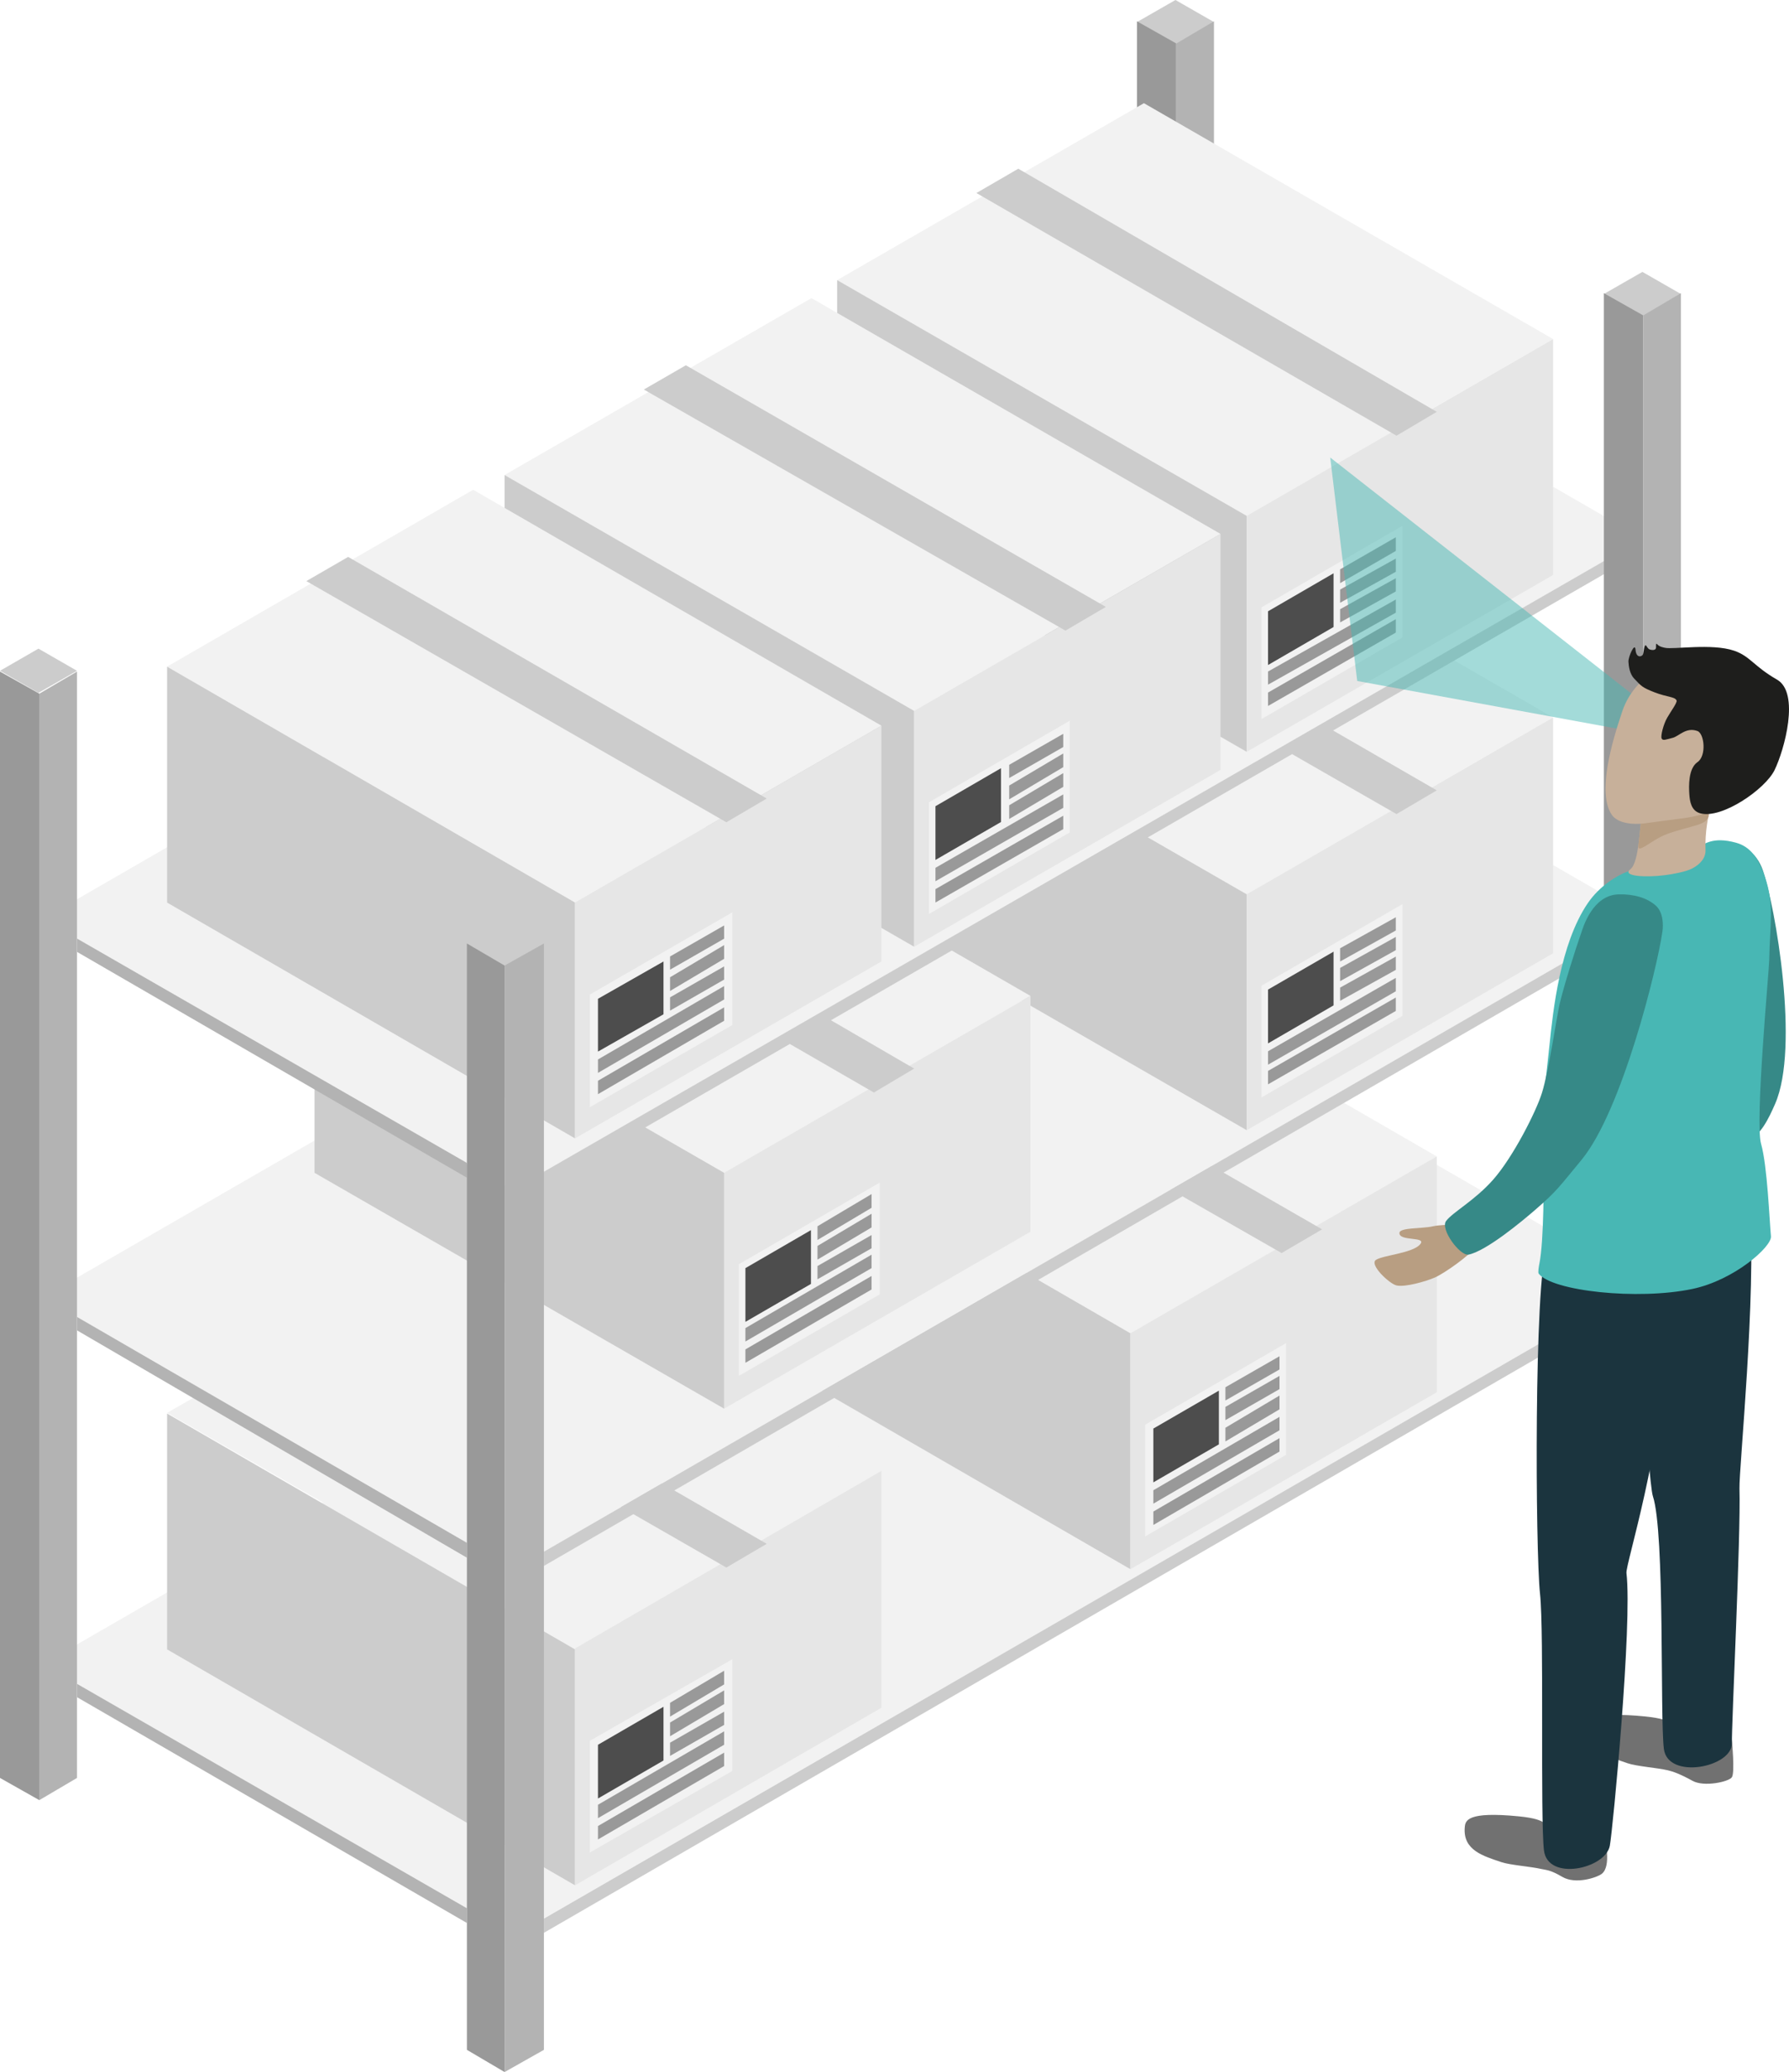 <svg width="1092" height="1265" xmlns="http://www.w3.org/2000/svg" xmlns:xlink="http://www.w3.org/1999/xlink" xml:space="preserve" overflow="hidden"><defs><clipPath id="clip0"><rect x="403" y="800" width="1092" height="1265"/></clipPath></defs><g clip-path="url(#clip0)" transform="translate(-403 -800)"><path d="M1120.5 800 1144 813.473 1120.5 827.001 1097 813.473 1120.5 800Z" fill="#CCCCCC" fill-rule="evenodd"/><path d="M1097 1488.51 1097 813 1121 826.548 1121 1502 1097 1488.51Z" fill="#999999" fill-rule="evenodd"/><path d="M1144 813 1144 814.887 1144 1488.51 1121 1502 1121 826.548 1144 813Z" fill="#B3B3B3" fill-rule="evenodd"/><path d="M716.363 1982 1406 1583.86 1118.64 1418 429 1816.08 716.363 1982Z" fill="#F2F2F2" fill-rule="evenodd"/><path d="M735 1971.33 735 1980 1383 1604.95 1383 1597 735 1971.33Z" fill="#CCCCCC" fill-rule="evenodd"/><path d="M450 1828 688 1965.03 688 1974 450 1836.14 450 1828Z" fill="#B3B3B3" fill-rule="evenodd"/><path d="M844 1470.04 1093.12 1614 1280 1506.02 1030.83 1362 844 1470.04Z" fill="#F2F2F2" fill-rule="evenodd"/><path d="M844 1470 844 1614 1093 1758 1093 1614 844 1470Z" fill="#CCCCCC" fill-rule="evenodd"/><path d="M1280 1506 1280 1649.99 1093 1758 1093 1614.01 1280 1506Z" fill="#E6E6E6" fill-rule="evenodd"/><path d="M928 1417.76 953.657 1403 1210 1550.52 1185.29 1565 928 1417.76Z" fill="#CCCCCC" fill-rule="evenodd"/><path d="M1188 1688.21 1102 1738 1102 1669.79 1188 1620 1188 1688.21Z" fill="#F2F2F2" fill-rule="evenodd"/><path d="M1147 1681.8 1107 1705 1107 1672.15 1147 1649 1147 1681.8Z" fill="#4D4D4D" fill-rule="evenodd"/><path d="M1184 1636.07 1151 1655 1151 1646.93 1184 1628 1184 1636.07Z" fill="#999999" fill-rule="evenodd"/><path d="M1184 1648.07 1151 1667 1151 1658.93 1184 1640 1184 1648.07Z" fill="#999999" fill-rule="evenodd"/><path d="M1184 1660.41 1151 1680 1151 1671.65 1184 1652 1184 1660.41Z" fill="#999999" fill-rule="evenodd"/><path d="M1184 1673.19 1107 1718 1107 1709.81 1184 1665 1184 1673.19Z" fill="#999999" fill-rule="evenodd"/><path d="M1184 1686.19 1107 1731 1107 1722.81 1184 1678 1184 1686.19Z" fill="#999999" fill-rule="evenodd"/><path d="M505 1662.58 754.119 1806 941 1698.42 691.825 1555 505 1662.58Z" fill="#F2F2F2" fill-rule="evenodd"/><path d="M505 1663 505 1806.97 754 1951 754 1806.97 505 1663Z" fill="#CCCCCC" fill-rule="evenodd"/><path d="M941 1698 941 1842.59 754 1951 754 1806.41 941 1698Z" fill="#E6E6E6" fill-rule="evenodd"/><path d="M590 1609.76 615.515 1595 871 1742.52 846.373 1757 590 1609.76Z" fill="#CCCCCC" fill-rule="evenodd"/><path d="M850 1881.19 763 1931 763 1862.81 850 1813 850 1881.19Z" fill="#F2F2F2" fill-rule="evenodd"/><path d="M808.001 1874.8 768 1898 768 1865.2 808.001 1842 808.001 1874.8Z" fill="#4D4D4D" fill-rule="evenodd"/><path d="M845 1828.35 812 1848 812 1839.59 845 1820 845 1828.35Z" fill="#999999" fill-rule="evenodd"/><path d="M845 1840.37 812 1860 812 1851.63 845 1832 845 1840.37Z" fill="#999999" fill-rule="evenodd"/><path d="M845 1853.07 812 1872 812 1863.93 845 1845 845 1853.07Z" fill="#999999" fill-rule="evenodd"/><path d="M845 1865.18 768 1910 768 1901.82 845 1857 845 1865.18Z" fill="#999999" fill-rule="evenodd"/><path d="M845 1878.19 768 1923 768 1914.81 845 1870 845 1878.19Z" fill="#999999" fill-rule="evenodd"/><path d="M716.363 1758 1406 1359.86 1118.64 1194 429 1592.14 716.363 1758Z" fill="#F2F2F2" fill-rule="evenodd"/><path d="M735 1747.33 735 1756 1383 1380.95 1383 1373 735 1747.33Z" fill="#CCCCCC" fill-rule="evenodd"/><path d="M450 1604 688 1741.92 688 1751 450 1612.19 450 1604Z" fill="#B3B3B3" fill-rule="evenodd"/><path d="M914 1202.04 1163.69 1346 1351 1238.02 1101.25 1094 914 1202.04Z" fill="#F2F2F2" fill-rule="evenodd"/><path d="M914 1202 914 1346 1164 1490 1164 1346 914 1202Z" fill="#CCCCCC" fill-rule="evenodd"/><path d="M1351 1238 1351 1381.99 1164 1490 1164 1346.01 1351 1238Z" fill="#E6E6E6" fill-rule="evenodd"/><path d="M999 1149.76 1024.57 1135 1280 1282.52 1255.43 1297 999 1149.76Z" fill="#CCCCCC" fill-rule="evenodd"/><path d="M1259 1420.21 1173 1470 1173 1401.79 1259 1352 1259 1420.21Z" fill="#F2F2F2" fill-rule="evenodd"/><path d="M1217 1413.8 1177 1437 1177 1404.15 1217 1381 1217 1413.8Z" fill="#4D4D4D" fill-rule="evenodd"/><path d="M1255 1368.07 1221 1387 1221 1378.93 1255 1360 1255 1368.07Z" fill="#999999" fill-rule="evenodd"/><path d="M1255 1380.07 1221 1399 1221 1390.93 1255 1372 1255 1380.07Z" fill="#999999" fill-rule="evenodd"/><path d="M1255 1392.11 1221 1411 1221 1402.95 1255 1384 1255 1392.11Z" fill="#999999" fill-rule="evenodd"/><path d="M1255 1405.19 1177 1450 1177 1441.81 1255 1397 1255 1405.19Z" fill="#999999" fill-rule="evenodd"/><path d="M1255 1417.19 1177 1462 1177 1453.81 1255 1409 1255 1417.19Z" fill="#999999" fill-rule="evenodd"/><path d="M595 1371.98 844.746 1516 1032 1408.02 782.31 1264 595 1371.98Z" fill="#F2F2F2" fill-rule="evenodd"/><path d="M595 1372 595 1516.03 845.001 1660 845.001 1516.03 595 1372Z" fill="#CCCCCC" fill-rule="evenodd"/><path d="M1032 1408 1032 1551.99 845 1660 845 1516.01 1032 1408Z" fill="#E6E6E6" fill-rule="evenodd"/><path d="M680 1318.9 705.57 1304 961 1452.38 936.428 1467 680 1318.9Z" fill="#CCCCCC" fill-rule="evenodd"/><path d="M940.001 1590.19 854 1640 854 1571.81 940.001 1522 940.001 1590.19Z" fill="#F2F2F2" fill-rule="evenodd"/><path d="M898 1583.85 858 1607 858 1574.2 898 1551 898 1583.85Z" fill="#4D4D4D" fill-rule="evenodd"/><path d="M935 1537.37 902 1557 902 1548.63 935 1529 935 1537.37Z" fill="#999999" fill-rule="evenodd"/><path d="M935 1549.35 902 1569 902 1560.65 935 1541 935 1549.35Z" fill="#999999" fill-rule="evenodd"/><path d="M935 1562.07 902 1581 902 1572.93 935 1554 935 1562.07Z" fill="#999999" fill-rule="evenodd"/><path d="M935 1574.19 858 1619 858 1610.81 935 1566 935 1574.19Z" fill="#999999" fill-rule="evenodd"/><path d="M935 1587.24 858 1632 858 1623.82 935 1579 935 1587.24Z" fill="#999999" fill-rule="evenodd"/><path d="M716.363 1527 1406 1128.92 1118.64 963 429 1361.14 716.363 1527Z" fill="#F2F2F2" fill-rule="evenodd"/><path d="M735 1515.35 735 1524 1383 1149.98 1383 1142 735 1515.35Z" fill="#CCCCCC" fill-rule="evenodd"/><path d="M450 1373 688 1509.98 688 1519 450 1381.13 450 1373Z" fill="#B3B3B3" fill-rule="evenodd"/><path d="M914 971.008 1163.69 1115 1351 1006.99 1101.25 863 914 971.008Z" fill="#F2F2F2" fill-rule="evenodd"/><path d="M914 971 914 1114.97 1164 1259 1164 1114.97 914 971Z" fill="#CCCCCC" fill-rule="evenodd"/><path d="M1351 1007 1351 1151.02 1164 1259 1164 1114.98 1351 1007Z" fill="#E6E6E6" fill-rule="evenodd"/><path d="M999 917.849 1024.57 903 1280 1051.43 1255.43 1066 999 917.849Z" fill="#CCCCCC" fill-rule="evenodd"/><path d="M1259 1189.19 1173 1239 1173 1170.81 1259 1121 1259 1189.19Z" fill="#F2F2F2" fill-rule="evenodd"/><path d="M1217 1182.8 1177 1206 1177 1173.2 1217 1150 1217 1182.8Z" fill="#4D4D4D" fill-rule="evenodd"/><path d="M1255 1136.35 1221 1156 1221 1147.59 1255 1128 1255 1136.35Z" fill="#999999" fill-rule="evenodd"/><path d="M1255 1149.07 1221 1168 1221 1159.93 1255 1141 1255 1149.07Z" fill="#999999" fill-rule="evenodd"/><path d="M1255 1161.07 1221 1180 1221 1171.93 1255 1153 1255 1161.07Z" fill="#999999" fill-rule="evenodd"/><path d="M1255 1174.03 1177 1218 1177 1209.97 1255 1166 1255 1174.03Z" fill="#999999" fill-rule="evenodd"/><path d="M1255 1186.19 1177 1231 1177 1222.81 1255 1178 1255 1186.19Z" fill="#999999" fill-rule="evenodd"/><path d="M711 1089.98 960.746 1234 1148 1125.96 898.31 982 711 1089.98Z" fill="#F2F2F2" fill-rule="evenodd"/><path d="M711 1090 711 1234.03 961 1378 961 1234.03 711 1090Z" fill="#CCCCCC" fill-rule="evenodd"/><path d="M1148 1126 1148 1270.02 961 1378 961 1234.04 1148 1126Z" fill="#E6E6E6" fill-rule="evenodd"/><path d="M796 1037.81 821.662 1023 1078 1170.52 1053.34 1185 796 1037.81Z" fill="#CCCCCC" fill-rule="evenodd"/><path d="M1056 1308.19 970 1358 970 1289.81 1056 1240 1056 1308.19Z" fill="#F2F2F2" fill-rule="evenodd"/><path d="M1014 1301.85 974 1325 974 1292.2 1014 1269 1014 1301.85Z" fill="#4D4D4D" fill-rule="evenodd"/><path d="M1052 1256.07 1019 1275 1019 1266.93 1052 1248 1052 1256.07Z" fill="#999999" fill-rule="evenodd"/><path d="M1052 1268.35 1019 1288 1019 1279.59 1052 1260 1052 1268.35Z" fill="#999999" fill-rule="evenodd"/><path d="M1052 1280.37 1019 1300 1019 1291.63 1052 1272 1052 1280.37Z" fill="#999999" fill-rule="evenodd"/><path d="M1052 1293.19 974 1338 974 1329.81 1052 1285 1052 1293.19Z" fill="#999999" fill-rule="evenodd"/><path d="M1052 1306.18 974 1351 974 1342.82 1052 1298 1052 1306.18Z" fill="#999999" fill-rule="evenodd"/><path d="M505 1206.98 754.119 1351 941 1243.02 691.825 1099 505 1206.98Z" fill="#F2F2F2" fill-rule="evenodd"/><path d="M505 1207 505 1351.03 754 1495 754 1351.03 505 1207Z" fill="#CCCCCC" fill-rule="evenodd"/><path d="M941 1243 941 1386.99 754 1495 754 1351.01 941 1243Z" fill="#E6E6E6" fill-rule="evenodd"/><path d="M590 1154.76 615.515 1140 871 1287.52 846.373 1302 590 1154.76Z" fill="#CCCCCC" fill-rule="evenodd"/><path d="M850 1425.79 763 1476 763 1407.21 850 1357 850 1425.79Z" fill="#F2F2F2" fill-rule="evenodd"/><path d="M808.001 1419.23 768 1442 768 1409.77 808.001 1387 808.001 1419.23Z" fill="#4D4D4D" fill-rule="evenodd"/><path d="M845 1373.07 812 1392 812 1383.93 845 1365 845 1373.07Z" fill="#999999" fill-rule="evenodd"/><path d="M845 1385.37 812 1405 812 1396.63 845 1377 845 1385.37Z" fill="#999999" fill-rule="evenodd"/><path d="M845 1398.05 812 1417 812 1408.89 845 1390 845 1398.05Z" fill="#999999" fill-rule="evenodd"/><path d="M845 1410.19 768 1455 768 1446.81 845 1402 845 1410.19Z" fill="#999999" fill-rule="evenodd"/><path d="M845 1423.19 768 1468 768 1459.81 845 1415 845 1423.19Z" fill="#999999" fill-rule="evenodd"/><path d="M711.472 1363 735 1376.53 711.472 1390 688 1376.53 711.472 1363Z" fill="#CCCCCC" fill-rule="evenodd"/><path d="M688 2051.45 688 1376 711 1389.49 711 2065 688 2051.45Z" fill="#999999" fill-rule="evenodd"/><path d="M735.001 1376 735.001 1377.83 735.001 2051.45 711 2065 711 1389.49 735.001 1376Z" fill="#B3B3B3" fill-rule="evenodd"/><path d="M426.472 1196 450.001 1209.53 426.472 1223 403 1209.53 426.472 1196Z" fill="#CCCCCC" fill-rule="evenodd"/><path d="M403 1885.45 403 1210 427 1223.49 427 1899 403 1885.45Z" fill="#999999" fill-rule="evenodd"/><path d="M450.001 1210 450.001 1211.83 450.001 1885.45 427 1899 427 1223.49 450.001 1210Z" fill="#B3B3B3" fill-rule="evenodd"/><path d="M1405.53 966 1429 979.473 1405.53 993.001 1382 979.473 1405.53 966Z" fill="#CCCCCC" fill-rule="evenodd"/><path d="M1382 1654.51 1382 979 1406 992.548 1406 1668 1382 1654.51Z" fill="#999999" fill-rule="evenodd"/><path d="M1429 979 1429 980.888 1429 1654.51 1406 1668 1406 992.548 1429 979Z" fill="#B3B3B3" fill-rule="evenodd"/><path d="M1413.31 1249.11 1231.45 1215.74 1214.95 1079.31 1411.4 1233.32 1413.31 1249.11Z" fill="#48B7B4" fill-rule="evenodd" fill-opacity="0.502"/><path d="M1.443 14.818C1.443 14.818-2.822 31.254 3.313 36.014 6.053 38.144 19.077 42.696 27.375 37.842 34.97 33.395 37.185 33.733 40.284 33.011 46.598 31.544 59.302 30.648 64.667 28.821 75.489 25.143 88.09 21.662 86.925 7.648 86.579 3.516 85.618-2.234 53.923 0.897 33.574 2.911 41.885 6.984 28.067 7.648 14.249 8.3 1.456 14.818 1.456 14.818Z" fill="#717171" fill-rule="evenodd" transform="matrix(-1 0 0 1 1384 1908)"/><path d="M0.916 15.155C0.916 15.155-1.145 35.333 0.916 38.095 2.977 40.857 17.858 44.071 24.827 40.238 32.635 35.94 36.886 34.5 40.004 33.762 46.355 32.262 59.135 31.345 64.533 29.476 75.42 25.714 88.097 22.155 86.924 7.822 86.577 3.596 85.61-2.285 53.724 0.917 33.253 2.977 41.614 7.143 27.713 7.822 13.812 8.489 0.942 15.155 0.942 15.155Z" fill="#717171" fill-rule="evenodd" transform="matrix(-1 0 0 1 1461 1847)"/><path d="M32.791 8.747C27.783 7.657 23.978 8.024 21.993 7.538 20.02 7.04 7.801 0 7.801 0L1.678 5.286 0 11.011C0 11.011 6.264 20.315 7.096 21.856 9.415 26.146 25.515 37.489 31.19 39.943 36.864 42.396 49.135 45.869 54.451 44.802 58.793 43.937 71.448 31.99 67.106 29.157 62.764 26.324 45.113 25.127 40.297 19.829 35.481 14.531 53.26 18.193 52.773 12.611 52.491 9.387 38.99 10.11 32.791 8.759Z" fill="#B89E82" fill-rule="evenodd" transform="matrix(-1 0 0 1 1310 1540)"/><path d="M14.145 13.806C6.367 35.949-8.594 122.311 6.445 156.854 10.003 165.038 16.145 178.359 23.444 177.993 29.885 177.674 34.897 175.666 38.806 172.655 53.169 161.578 45.078 141.82 44.338 138.986 40.741 125.015 53.883 89.126 55.974 81.013 58.688 70.491 67.688 43.719 68.908 32.973 69.83 24.86 63.831 10.511 49.195 3.815 41.001 0.06 32.534-1.11 25.249 1.146 19.262 3 15.587 9.743 14.158 13.806Z" fill="#368987" fill-rule="evenodd" transform="matrix(-1 0 0 1 1493 1317)"/><path d="M0.926 6.871C-3.155 60.02 7.596 166.992 7.239 178.823 6.359 207.684 12.149 323.957 11.843 334.121 11.409 348.942 50.995 356.849 53.38 337.69 55.816 318.048 52.628 205.793 60.101 183.373 63.022 174.591 72.689 32.79 58.341 8.349 47.539-10.041 30.871 7.687 30.871 7.687L0.939 6.871Z" fill="#1B343E" fill-rule="evenodd" transform="matrix(-1 0 0 1 1472 1530)"/><path d="M20.765 55.898C17.868 60.744-3.362 68.493 0.458 135.327 4.868 212.421 26.854 278.935 26.213 284.386 22.56 315.534 34.533 440.885 36.367 450.825 38.956 464.9 74.339 472.803 76.582 453.586 78.877 433.894 76.415 320.605 78.967 297.098 81.838 270.63 82.607 106.134 74.903 86.431 67.198 66.739 40.148 0 40.148 0L20.765 55.898Z" fill="#1B343E" fill-rule="evenodd" transform="matrix(-1 0 0 1 1422 1476)"/><path d="M87.29 18.981C74.187 14.318 52.641 7.407 45.408 4.496 40.62 2.567 35.883-2.498 21.313 1.49 12.857 3.81 7.709 10.579 3.796 22.01-2.215 39.596 0.655 50.104 1.08 73.453 1.196 79.748 9.832 172.076 6.048 185.295 2.2 198.786 0.913 232.465 0.012 241.802-0.593 248.038 22.317 268.523 47.995 273.919 81.382 280.925 133.703 275.209 141.799 264.547 142.313 263.872 141.721 260.168 141.361 258.429 138.632 245.257 138.491 205.886 139.07 198.371 141.181 171.236 138.401 156.041 135.17 124.776 133.034 104.067 128.709 63.417 111.964 38.602 104.601 27.691 93.597 21.241 87.277 18.993Z" fill="#48B7B4" fill-rule="evenodd" transform="matrix(-1 0 0 1 1484 1313)"/><path d="M41.628 3.65C43.063 6.685 43.14 32.33 48.775 36.648 54.41 40.967 39.444 41.843 27.581 40.279 23.135 39.695 15.045 38.282 11.129 36.24 5.856 33.497 2.742 29.481 2.949 24.824 3.414 14.424 1.1 2.25 0.041 0.604-1.51-1.777 41.628 3.65 41.628 3.65Z" fill="#C7B09A" fill-rule="evenodd" transform="matrix(-1 0 0 1 1447 1294)"/><path d="M40.641 1.784C41.431 3.436 41.806 11.833 42.932 19.779 43.851 26.294 35.399 16.765 25.096 13.057 10.186 7.687 0 7.964 0 1.23 0-1.831 40.641 1.784 40.641 1.784Z" fill="#B89E82" fill-rule="evenodd" transform="matrix(-1 0 0 1 1446 1296)"/><path d="M2.267 59.574C8.232 77.28 34.18 94.155 59.09 97.478 68.218 98.688 75.604 99.614 82.849 100.634 89.954 101.643 99.503 100.765 103.139 95.472 112.368 82.027 102.947 50.59 96.751 32.208 88.597 8.023 60.831-5.458 34.743 2.101 8.654 9.661-5.888 35.389 2.267 59.574Z" fill="#C7B09A" fill-rule="evenodd" transform="matrix(-1 0 0 1 1490 1202)"/><path d="M94.517 21.268C90.094 25.968 89.557 26.74 82.052 29.683 74.548 32.627 69.51 32.306 68.615 34.68 68.142 35.939 72.055 41.173 74.356 45.185 76.67 49.209 78.421 56.248 77.757 57.803 77.066 59.453 74.969 58.432 71.057 57.47 67.145 56.509 62.914 50.74 55.882 53.292 51.676 54.812 50.231 68.438 55.856 72.284 61.482 76.129 61.175 86.99 60.843 91.833 60.548 96.213 59.73 102.053 54.079 103.561 40.898 107.062 14.524 88.842 8.822 77.162 2.865 64.96-6.852 30.027 7.339 21.897 21.517 13.766 23.652 7.641 33.471 4.27 47.048-0.395 71.07 3.677 75.749 2.478 76.389 2.312 79.163 1.944 80.569 0.211 81.272-0.656 81.144 1.374 81.157 2.252 81.208 4.472 84.289 3.772 84.942 3.534 86.309 3.024 86.616 1.73 87.319 1.053 88.393 0.009 88.623 5.991 89.288 6.81 90.439 8.235 93.341 8.46 93.686 3.617 94.018-1.226 98.174 7.938 97.995 11.06 97.828 14.122 97.138 18.502 94.517 21.291Z" fill="#1E1E1C" fill-rule="evenodd" transform="matrix(-1 0 0 1 1495 1193)"/><path d="M4.319 6.881C9.786 2.004 17.91-0.209 26.97 0.016 43.154 0.418 48.813 20.67 49.788 23.416 53.433 33.702 60.595 56.487 63.033 67.081 64.907 75.248 69.514 107.313 73.775 121.138 77.343 132.69 91.511 160.541 103.613 174.224 114.881 186.96 127.907 193.79 132.245 199.341 136.185 204.371 123.672 221.049 118.539 219.948 107.694 217.64 86.249 199.873 77.573 192.322 64.56 180.994 63.456 178.817 49.66 162.127 25.174 132.524 3.536 45.752 0.25 22.647-0.353 18.409-0.173 10.858 4.319 6.857Z" fill="#368987" fill-rule="evenodd" transform="matrix(-1 0 0 1 1418 1346)"/></g></svg>